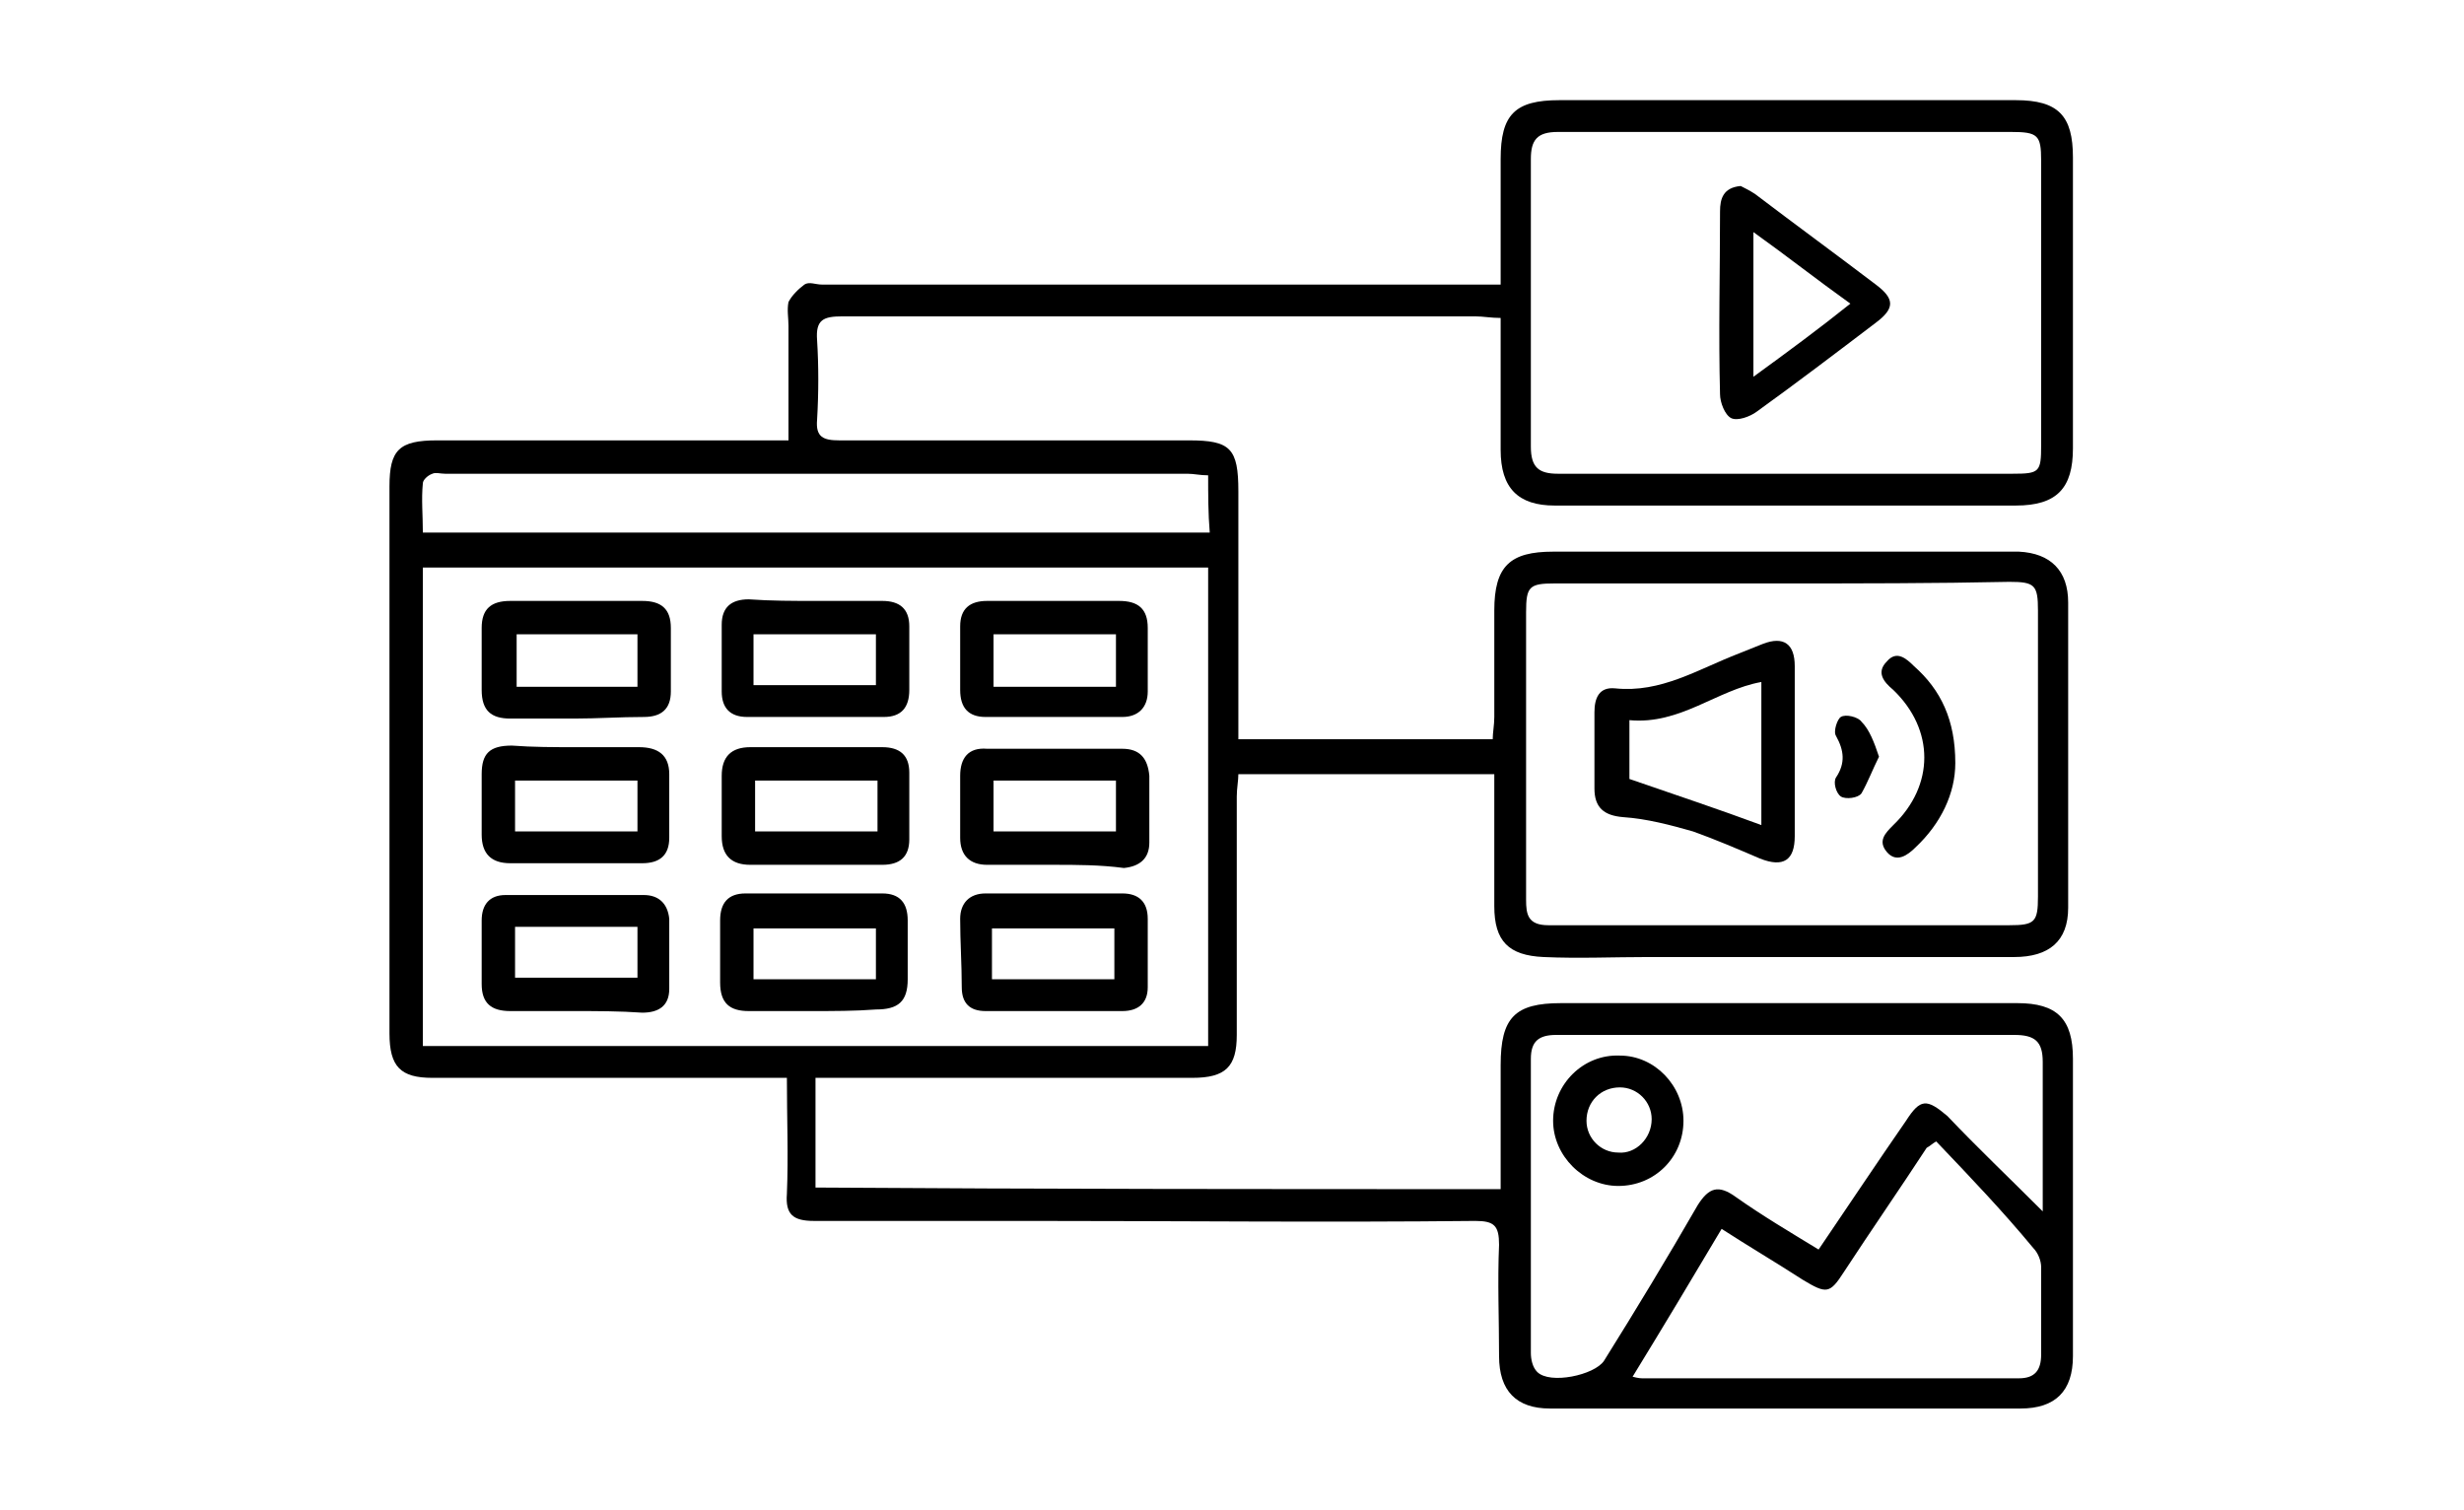 <?xml version="1.0" encoding="utf-8"?>
<!-- Generator: Adobe Illustrator 25.3.1, SVG Export Plug-In . SVG Version: 6.00 Build 0)  -->
<svg version="1.1" id="Layer_1" xmlns="http://www.w3.org/2000/svg" xmlns:xlink="http://www.w3.org/1999/xlink" x="0px" y="0px"
	 viewBox="0 0 155 95" style="enable-background:new 0 0 155 95;" xml:space="preserve">
<g id="mb7GYP_2_">
	<g>
		<path d="M94.4,74.8c0-2.7,0-5.2,0-7.8c0-3,0.9-3.9,3.8-3.9c9.6,0,19.1,0,28.7,0c2.5,0,3.5,1,3.5,3.5c0,6.2,0,12.4,0,18.7
			c0,2.2-1.1,3.3-3.3,3.3c-9.9,0-19.7,0-29.6,0c-2.1,0-3.2-1.1-3.2-3.3c0-2.3-0.1-4.7,0-7c0-1.2-0.3-1.5-1.5-1.5
			c-9.3,0.1-18.6,0-27.9,0c-4.6,0-9.1,0-13.7,0c-1.3,0-1.8-0.4-1.7-1.7c0.1-2.4,0-4.7,0-7.3c-0.6,0-1.1,0-1.6,0
			c-6.9,0-13.8,0-20.7,0c-2,0-2.7-0.7-2.7-2.8c0-11.5,0-22.9,0-34.4c0-2.3,0.6-2.9,3-2.9c6.8,0,13.5,0,20.3,0c0.5,0,1.1,0,1.8,0
			c0-2.5,0-4.8,0-7.2c0-0.5-0.1-1,0-1.5c0.2-0.4,0.6-0.8,1-1.1c0.3-0.2,0.7,0,1.1,0c13.7,0,27.4,0,41.1,0c0.5,0,1,0,1.6,0
			c0-2.8,0-5.3,0-7.9c0-2.8,0.9-3.7,3.7-3.7c9.6,0,19.2,0,28.7,0c2.7,0,3.6,1,3.6,3.6c0,6.1,0,12.2,0,18.3c0,2.5-1,3.6-3.6,3.6
			c-9.7,0-19.3,0-29,0c-2.3,0-3.4-1.1-3.4-3.5c0-2.7,0-5.4,0-8.3c-0.6,0-1.1-0.1-1.6-0.1c-13.3,0-26.5,0-39.8,0
			c-1.2,0-1.7,0.2-1.6,1.5c0.1,1.6,0.1,3.3,0,5c-0.1,1.1,0.4,1.3,1.4,1.3c7.3,0,14.7,0,22,0c2.6,0,3.1,0.5,3.1,3.2
			c0,5.1,0,10.3,0,15.6c5.3,0,10.6,0,16,0c0-0.4,0.1-0.9,0.1-1.4c0-2.2,0-4.5,0-6.7c0-2.8,1-3.7,3.7-3.7c9.5,0,19.1,0,28.6,0
			c0.2,0,0.4,0,0.7,0c2,0.1,3.1,1.2,3.1,3.2c0,6.4,0,12.8,0,19.2c0,2.1-1.2,3.1-3.4,3.1c-7.7,0-15.3,0-23,0c-2.2,0-4.4,0.1-6.6,0
			c-2.2-0.1-3.1-1-3.1-3.2c0-2.7,0-5.4,0-8.3c-5.4,0-10.7,0-16.1,0c0,0.4-0.1,0.9-0.1,1.4c0,5,0,10,0,15c0,2-0.7,2.7-2.8,2.7
			c-7.4,0-14.8,0-22.2,0c-0.5,0-1,0-1.5,0c0,2.4,0,4.6,0,6.9C65.8,74.8,80,74.8,94.4,74.8z M76,65.8c0-10.1,0-20.1,0-30.1
			c-16.5,0-32.9,0-49.4,0c0,10,0,20,0,30.1C43,65.8,59.4,65.8,76,65.8z M112.4,8.3c-4.8,0-9.6,0-14.4,0c-1.3,0-1.7,0.5-1.7,1.7
			c0,6,0,12.1,0,18.1c0,1.3,0.5,1.7,1.7,1.7c9.5,0,19.1,0,28.6,0c1.7,0,1.8-0.1,1.8-1.8c0-6,0-11.9,0-17.9c0-1.6-0.2-1.8-1.9-1.8
			C121.9,8.3,117.1,8.3,112.4,8.3z M112.2,36.7c-4.8,0-9.6,0-14.4,0c-1.6,0-1.8,0.2-1.8,1.8c0,3.1,0,6.3,0,9.4c0,2.9,0,5.8,0,8.7
			c0,0.9,0.1,1.6,1.4,1.6c9.7,0,19.3,0,29,0c1.6,0,1.8-0.2,1.8-1.8c0-6,0-12,0-18c0-1.6-0.2-1.8-1.8-1.8
			C121.7,36.7,116.9,36.7,112.2,36.7z M128.5,76.2c0-3.4,0-6.4,0-9.4c0-1.3-0.5-1.7-1.8-1.7c-9.6,0-19.2,0-28.8,0
			c-1.1,0-1.6,0.4-1.6,1.5c0,6.2,0,12.4,0,18.5c0,0.4,0.1,0.9,0.4,1.2c0.8,0.8,3.6,0.2,4.2-0.7c2-3.2,4-6.5,5.9-9.8
			c0.7-1.1,1.3-1.3,2.4-0.5c1.7,1.2,3.4,2.2,5.2,3.3c1.9-2.8,3.7-5.5,5.5-8.1c0.9-1.4,1.3-1.4,2.6-0.3
			C124.4,72.2,126.3,74,128.5,76.2z M121.8,71.8c-0.2,0.1-0.4,0.3-0.6,0.4c-1.7,2.6-3.5,5.2-5.2,7.8c-0.9,1.4-1.1,1.4-2.6,0.5
			c-1.7-1.1-3.4-2.1-5.1-3.2c-1.9,3.2-3.7,6.2-5.6,9.3c0.4,0.1,0.5,0.1,0.7,0.1c7.9,0,15.8,0,23.6,0c1,0,1.4-0.5,1.4-1.5
			c0-1.8,0-3.7,0-5.5c0-0.4-0.2-0.9-0.5-1.2C126,76.2,123.9,74,121.8,71.8z M76,29.9c-0.5,0-0.9-0.1-1.3-0.1c-15.6,0-31.2,0-46.7,0
			c-0.3,0-0.6-0.1-0.8,0c-0.3,0.1-0.6,0.4-0.6,0.6c-0.1,1,0,2,0,3.1c16.6,0,33,0,49.5,0C76,32.3,76,31.1,76,29.9z"/>
		<path d="M66.3,54.4c-1.4,0-2.8,0-4.2,0c-1.1,0-1.7-0.6-1.7-1.7c0-1.3,0-2.6,0-3.9c0-1.1,0.5-1.8,1.7-1.7c2.8,0,5.6,0,8.5,0
			c1.1,0,1.6,0.6,1.7,1.7c0,1.4,0,2.8,0,4.2c0,1-0.6,1.5-1.6,1.6C69.2,54.4,67.7,54.4,66.3,54.4C66.3,54.4,66.3,54.4,66.3,54.4z
			 M70.2,49.1c-2.7,0-5.2,0-7.7,0c0,1.1,0,2.2,0,3.2c2.6,0,5.2,0,7.7,0C70.2,51.2,70.2,50.2,70.2,49.1z"/>
		<path d="M51.2,54.4c-1.3,0-2.7,0-4,0c-1.2,0-1.8-0.6-1.8-1.8c0-1.3,0-2.5,0-3.8c0-1.2,0.6-1.8,1.8-1.8c2.8,0,5.5,0,8.3,0
			c1.1,0,1.7,0.5,1.7,1.6c0,1.4,0,2.8,0,4.2c0,1.1-0.6,1.6-1.7,1.6C54,54.4,52.6,54.4,51.2,54.4z M55.2,49.1c-2.6,0-5.2,0-7.7,0
			c0,1.1,0,2.2,0,3.2c2.6,0,5.1,0,7.7,0C55.2,51.2,55.2,50.2,55.2,49.1z"/>
		<path d="M36.2,47c1.3,0,2.7,0,4,0c1.2,0,1.9,0.5,1.9,1.7c0,1.3,0,2.7,0,4c0,1.1-0.6,1.6-1.7,1.6c-2.8,0-5.5,0-8.3,0
			c-1.2,0-1.8-0.6-1.8-1.8c0-1.3,0-2.5,0-3.8c0-1.3,0.5-1.8,1.9-1.8C33.5,47,34.9,47,36.2,47z M32.4,52.3c2.7,0,5.2,0,7.7,0
			c0-1.1,0-2.1,0-3.2c-2.6,0-5.1,0-7.7,0C32.4,50.2,32.4,51.2,32.4,52.3z"/>
		<path d="M36.1,63.6c-1.3,0-2.7,0-4,0c-1.2,0-1.8-0.5-1.8-1.7c0-1.3,0-2.7,0-4c0-1,0.5-1.6,1.5-1.6c2.9,0,5.8,0,8.7,0
			c0.9,0,1.5,0.5,1.6,1.5c0,1.5,0,2.9,0,4.4c0,1.1-0.7,1.5-1.7,1.5C39,63.6,37.5,63.6,36.1,63.6z M32.4,61.5c2.6,0,5.2,0,7.7,0
			c0-1.1,0-2.2,0-3.2c-2.6,0-5.1,0-7.7,0C32.4,59.4,32.4,60.4,32.4,61.5z"/>
		<path d="M66.4,63.6c-1.5,0-2.9,0-4.4,0c-1,0-1.5-0.5-1.5-1.5c0-1.4-0.1-2.9-0.1-4.3c0-1,0.6-1.6,1.6-1.6c2.9,0,5.7,0,8.6,0
			c1,0,1.6,0.5,1.6,1.6c0,1.4,0,2.9,0,4.3c0,1-0.6,1.5-1.6,1.5C69.2,63.6,67.8,63.6,66.4,63.6C66.4,63.6,66.4,63.6,66.4,63.6z
			 M62.4,61.6c2.7,0,5.2,0,7.7,0c0-1.2,0-2.2,0-3.2c-2.6,0-5.2,0-7.7,0C62.4,59.4,62.4,60.5,62.4,61.6z"/>
		<path d="M51,63.6c-1.3,0-2.6,0-3.9,0c-1.2,0-1.8-0.5-1.8-1.8c0-1.3,0-2.6,0-3.9c0-1.1,0.5-1.7,1.6-1.7c2.9,0,5.7,0,8.6,0
			c1.1,0,1.6,0.6,1.6,1.7c0,1.2,0,2.5,0,3.7c0,1.4-0.6,1.9-2,1.9C53.8,63.6,52.4,63.6,51,63.6C51,63.6,51,63.6,51,63.6z M47.4,61.6
			c2.6,0,5.2,0,7.7,0c0-1.2,0-2.2,0-3.2c-2.6,0-5.2,0-7.7,0C47.4,59.4,47.4,60.5,47.4,61.6z"/>
		<path d="M36.1,45.2c-1.3,0-2.7,0-4,0c-1.2,0-1.8-0.5-1.8-1.8c0-1.3,0-2.6,0-3.9c0-1.2,0.6-1.7,1.8-1.7c2.8,0,5.5,0,8.3,0
			c1.2,0,1.8,0.5,1.8,1.7c0,1.3,0,2.7,0,4c0,1.1-0.6,1.6-1.7,1.6C39,45.1,37.6,45.2,36.1,45.2z M40.1,43.2c0-1.2,0-2.2,0-3.3
			c-2.6,0-5.1,0-7.6,0c0,1.1,0,2.2,0,3.3C35,43.2,37.5,43.2,40.1,43.2z"/>
		<path d="M51.3,37.8c1.4,0,2.8,0,4.2,0c1.1,0,1.7,0.5,1.7,1.6c0,1.3,0,2.7,0,4c0,1.1-0.5,1.7-1.6,1.7c-2.9,0-5.7,0-8.6,0
			c-1.1,0-1.6-0.6-1.6-1.6c0-1.4,0-2.8,0-4.2c0-1.1,0.6-1.6,1.7-1.6C48.5,37.8,49.9,37.8,51.3,37.8C51.3,37.8,51.3,37.8,51.3,37.8z
			 M47.4,43.1c2.7,0,5.2,0,7.7,0c0-1.1,0-2.1,0-3.2c-2.6,0-5.1,0-7.7,0C47.4,41,47.4,42,47.4,43.1z"/>
		<path d="M66.4,37.8c1.3,0,2.7,0,4,0c1.2,0,1.8,0.5,1.8,1.7c0,1.3,0,2.7,0,4c0,1-0.6,1.6-1.6,1.6c-2.9,0-5.7,0-8.6,0
			c-1.1,0-1.6-0.6-1.6-1.7c0-1.3,0-2.7,0-4c0-1.1,0.6-1.6,1.7-1.6C63.5,37.8,64.9,37.8,66.4,37.8z M70.2,39.9c-2.6,0-5.1,0-7.7,0
			c0,1.1,0,2.2,0,3.3c2.6,0,5.1,0,7.7,0C70.2,42,70.2,41,70.2,39.9z"/>
		<path d="M109.5,11.7c0.2,0.1,0.6,0.3,0.9,0.5c2.5,1.9,5.1,3.8,7.6,5.7c1.2,0.9,1.2,1.5,0,2.4c-2.5,1.9-5,3.8-7.5,5.6
			c-0.4,0.3-1.2,0.6-1.6,0.4c-0.4-0.2-0.7-1-0.7-1.5c-0.1-3.8,0-7.7,0-11.5C108.2,12.5,108.4,11.8,109.5,11.7z M110.3,23.7
			c2.2-1.6,4.1-3,6.1-4.6c-2.1-1.5-4-3-6.1-4.5C110.3,17.7,110.3,20.5,110.3,23.7z"/>
		<path d="M112.9,47.4c0,1.7,0,3.5,0,5.2c0,1.5-0.7,2-2.2,1.4c-1.4-0.6-2.8-1.2-4.2-1.7c-1.4-0.4-2.9-0.8-4.4-0.9
			c-1.2-0.1-1.8-0.6-1.8-1.8c0-1.6,0-3.2,0-4.8c0-0.9,0.3-1.6,1.3-1.5c2.9,0.3,5.2-1.2,7.8-2.2c0.5-0.2,1-0.4,1.5-0.6
			c1.3-0.5,2,0,2,1.4C112.9,43.7,112.9,45.6,112.9,47.4C112.9,47.4,112.9,47.4,112.9,47.4z M102.5,45.3c0,1.5,0,2.8,0,3.7
			c2.9,1,5.6,1.9,8.3,2.9c0-3,0-6,0-9C108,43.4,105.7,45.6,102.5,45.3z"/>
		<path d="M123,48c0,1.9-0.9,3.8-2.5,5.3c-0.5,0.5-1.2,1-1.8,0.3c-0.6-0.7-0.1-1.2,0.4-1.7c2.6-2.5,2.6-6,0-8.5
			c-0.6-0.5-1.1-1.1-0.4-1.8c0.6-0.7,1.2-0.2,1.7,0.3C122.1,43.4,123,45.3,123,48z"/>
		<path d="M118.2,47.6c-0.4,0.8-0.7,1.6-1.1,2.3c-0.2,0.3-1,0.4-1.3,0.2c-0.3-0.2-0.5-0.9-0.3-1.2c0.6-0.9,0.5-1.7,0-2.6
			c-0.2-0.3,0.1-1.1,0.3-1.2c0.3-0.2,1.1,0,1.3,0.3C117.6,45.9,117.9,46.7,118.2,47.6z"/>
		<path d="M101.9,66.4c2.2,0,4,1.9,4,4.1c0,2.3-1.8,4.1-4.1,4.1c-2.2,0-4.1-1.9-4.1-4.1C97.7,68.2,99.6,66.3,101.9,66.4z
			 M103.9,70.4c0-1.1-0.9-2-2-2c-1.2,0-2.1,0.9-2.1,2.1c0,1.1,0.9,2,2,2C102.9,72.6,103.9,71.6,103.9,70.4z"/>
	</g>
</g>
</svg>
